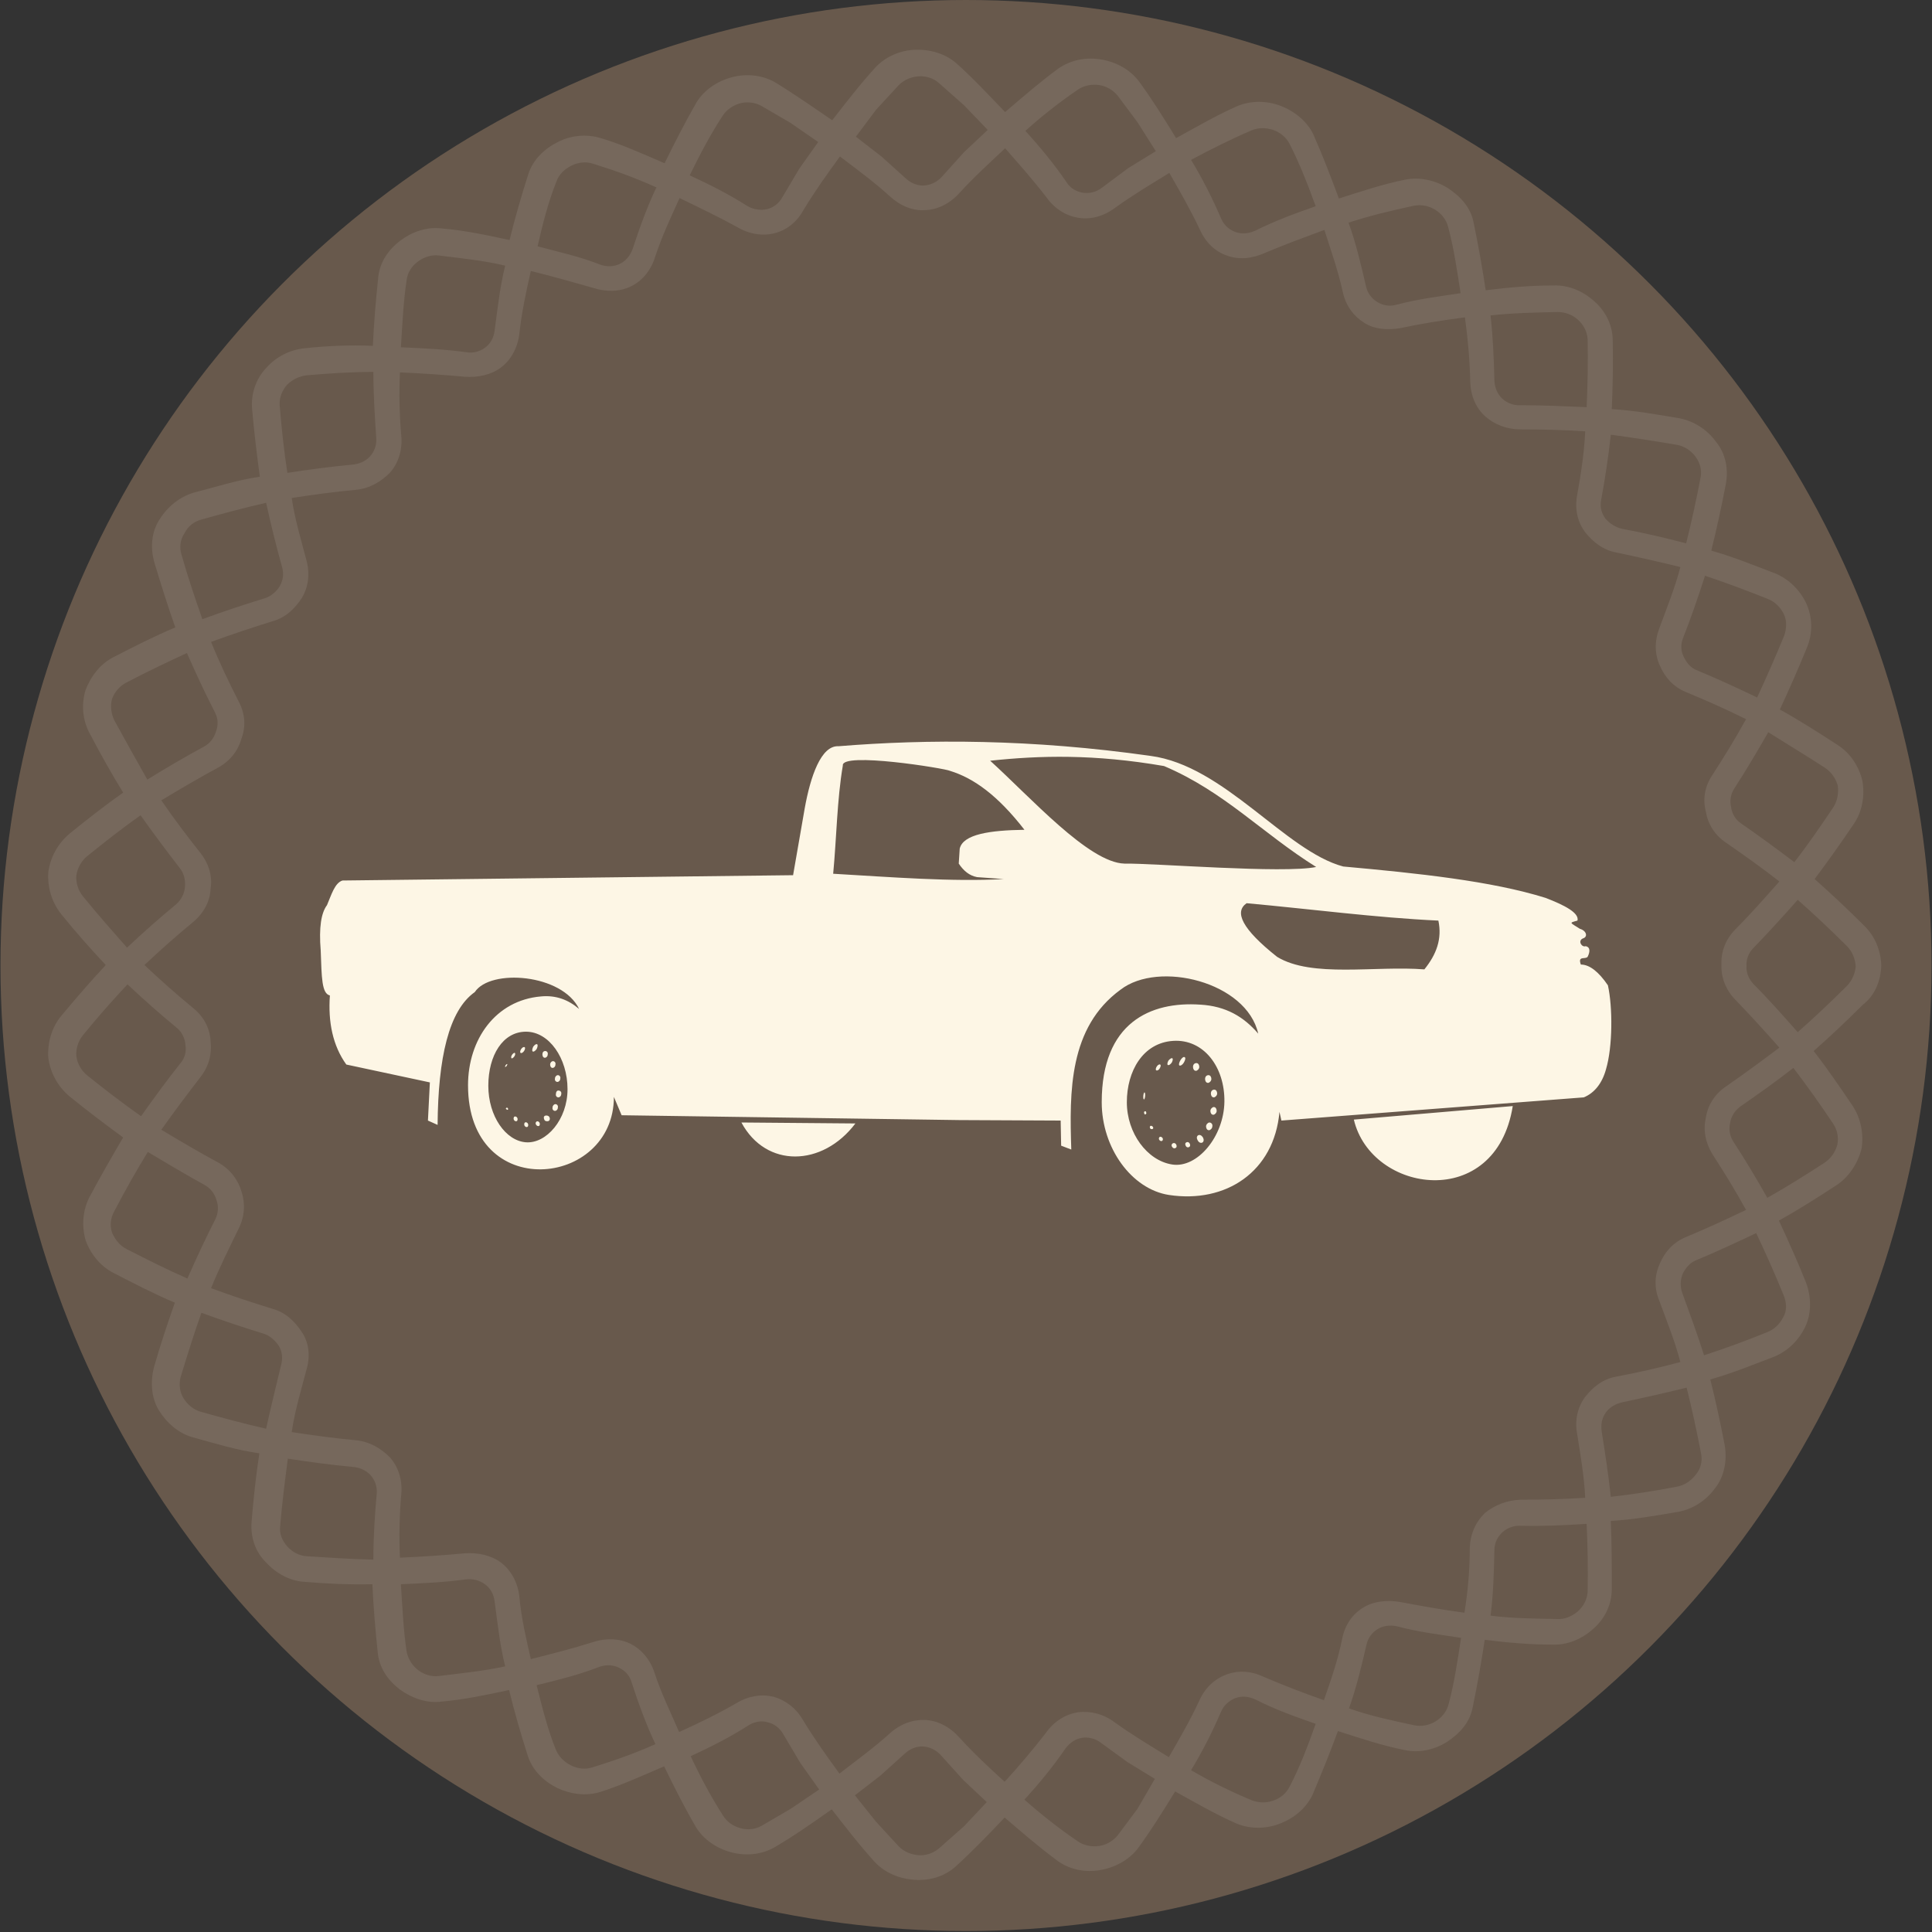 <?xml version="1.0" encoding="UTF-8"?> <!-- Generator: Adobe Illustrator 23.0.4, SVG Export Plug-In . SVG Version: 6.00 Build 0) --> <svg xmlns="http://www.w3.org/2000/svg" xmlns:xlink="http://www.w3.org/1999/xlink" x="0px" y="0px" viewBox="0 0 400 400" style="enable-background:new 0 0 400 400;" xml:space="preserve"><rect x="0" y="0" width="400" height="400" fill="#333333" stroke="none"/> <style type="text/css"> .st0{fill:#68594C;} .st1{opacity:9.000000e-02;fill:#FFFFFF;} .st2{fill-rule:evenodd;clip-rule:evenodd;fill:#FDF6E5;} </style> <g id="Layer_2"> </g> <g id="Layer_1"> <circle class="st0" cx="200" cy="199.9" r="199.9"></circle> <path class="st1" d="M389.5,199.9c-0.1-3.1-1.3-6.1-3.6-8.3c-3.4-3.4-6.8-6.6-10.2-9.6c2.7-3.6,5.4-7.4,8.1-11.4 c1.8-2.6,2.3-5.9,1.8-8.9c-0.7-3-2.5-5.8-5.2-7.5c-4-2.6-7.9-5.1-11.9-7.3c1.9-4.1,3.8-8.4,5.6-12.8c1.2-2.9,1.2-6.2-0.1-9.1 c-1.3-2.8-3.6-5.1-6.5-6.3c-4.5-1.7-8.6-3.4-13.2-4.7c1.1-4.4,2.1-9,3-13.7c0.6-3.1,0-6.4-2-8.8c-1.8-2.5-4.5-4.3-7.6-4.9 c-4.7-0.8-9.2-1.6-14-1.9c0.2-4.6,0.3-9.3,0.2-14.1c0-3.2-1.4-6.1-3.8-8.2c-2.3-2.1-5.3-3.4-8.4-3.3c-4.7,0-9.4,0.4-14.1,1 c-0.7-4.6-1.5-9.2-2.5-14c-0.6-3.2-2.8-5.5-5.4-7.2c-2.6-1.6-5.8-2.3-8.8-1.7c-4.5,0.9-9.3,2.5-13.7,3.9c-1.6-4.3-3.3-8.8-5.3-13.3 c-1.3-2.7-3.9-4.8-6.8-5.9c-2.9-1.1-6.2-1.1-9,0.1c-4.3,1.9-8.6,4.4-12.6,6.6c-2.4-3.9-5-8.1-7.8-11.9c-1.9-2.4-4.7-3.9-7.8-4.4 c-3.1-0.5-6.2,0.1-8.8,1.9c-3.8,2.8-7.5,6-11,9c-3.2-3.3-6.5-6.9-10.1-10.1c-2.3-2-5.4-2.9-8.5-2.8c-3.1,0.1-6.1,1.4-8.2,3.6 c-3.2,3.5-6.2,7.4-9,11c-3.8-2.6-7.8-5.4-11.9-7.9c-2.7-1.5-5.9-1.8-8.9-1c-3,0.8-5.7,2.6-7.3,5.2c-2.4,4.2-4.6,8.5-6.6,12.6 c-4.2-1.8-8.8-3.9-13.2-5.2c-2.9-0.9-6.2-0.6-8.9,0.8c-2.8,1.4-5.1,3.6-6.1,6.6c-1.5,4.7-2.8,9.2-3.9,13.7c-4.6-1-9.3-2-14-2.4 c-3.1-0.4-6.2,0.7-8.6,2.5c-2.5,1.9-4.3,4.5-4.6,7.7c-0.5,4.8-0.9,9.5-1.1,14.1c-4.8-0.2-9.4,0-14.1,0.5c-3.1,0.3-6,1.8-8,4.1 c-2.1,2.2-3.2,5.4-2.9,8.5c0.4,4.8,1,9.5,1.6,14c-4.8,0.7-9,2.1-13.7,3.3c-3,0.9-5.5,3-7.1,5.6c-1.7,2.6-1.9,6-1,9 c1.4,4.6,2.8,9.1,4.3,13.3c-4.3,1.8-8.4,3.9-12.7,6.1c-2.8,1.4-4.8,4-5.9,6.9c-0.9,3-0.6,6.3,0.9,9c2.2,4.2,4.5,8.3,6.9,12.2 c-3.7,2.6-7.4,5.5-11.1,8.5c-2.4,2-4,4.9-4.4,8c-0.2,3.1,0.7,6.2,2.7,8.7c3,3.7,6.1,7.2,9.2,10.5c-3.1,3.3-6.1,6.8-9.2,10.5 c-2,2.4-2.9,5.6-2.7,8.7c0.4,3.1,2,6,4.4,8c3.7,3,7.4,5.8,11.1,8.5c-2.3,3.9-4.6,7.9-6.9,12.2c-1.5,2.8-1.7,6.1-0.9,9 c1,2.9,3.1,5.5,5.9,6.9c4.3,2.2,8.3,4.3,12.6,6.1c-1.5,4.3-3,8.7-4.3,13.3c-0.8,3-0.6,6.4,1,9c1.6,2.6,4.1,4.8,7.1,5.6 c4.7,1.3,8.9,2.6,13.7,3.3c-0.7,4.5-1.2,9.2-1.6,14c-0.3,3.2,0.7,6.3,2.9,8.5c2.1,2.3,4.9,3.9,8,4.1c4.7,0.4,9.3,0.6,14.1,0.5 c0.2,4.6,0.6,9.3,1.1,14.1c0.3,3.2,2.1,5.8,4.6,7.7c2.5,1.8,5.6,2.9,8.6,2.5c4.6-0.4,9.4-1.4,14-2.4c1.1,4.5,2.4,9,3.9,13.7 c1,3,3.3,5.2,6.1,6.6c2.8,1.3,6,1.7,8.9,0.8c4.4-1.4,9-3.5,13.2-5.3c2,4.1,4.2,8.5,6.6,12.6c1.6,2.6,4.3,4.4,7.3,5.2 c3,0.8,6.2,0.5,8.9-1c4.1-2.4,8.1-5.2,11.9-7.9c2.8,3.6,5.8,7.5,9,11c2.1,2.2,5.1,3.4,8.2,3.6c3.1,0.2,6.2-0.7,8.5-2.8 c3.5-3.2,6.9-6.7,10.1-10.1c3.5,3,7.2,6.2,11,9c2.5,1.8,5.7,2.4,8.7,1.9c3-0.5,5.9-2,7.8-4.4c2.8-3.8,5.4-8,7.8-11.9 c4,2.2,8.3,4.7,12.6,6.6c2.8,1.2,6.1,1.2,9,0.1c2.9-1.1,5.4-3.1,6.8-5.9c1.9-4.5,3.7-8.9,5.3-13.3c4.4,1.4,9.1,3,13.7,3.9 c3,0.7,6.2,0,8.8-1.6c2.6-1.7,4.8-4,5.4-7.2c1-4.8,1.8-9.4,2.5-14c4.7,0.6,9.4,1,14.1,1c3.1,0.1,6.1-1.2,8.4-3.3 c2.3-2,3.8-4.9,3.8-8.2c0-4.8,0-9.5-0.2-14.1c4.8-0.3,9.3-1.1,14-1.9c3.1-0.6,5.8-2.4,7.6-4.9c1.9-2.4,2.5-5.7,2-8.8 c-0.9-4.7-1.9-9.3-3-13.7c4.6-1.3,8.7-3,13.2-4.7c2.9-1.2,5.2-3.5,6.5-6.3c1.3-2.8,1.2-6.2,0.1-9.1c-1.8-4.5-3.7-8.7-5.6-12.8 c4-2.2,7.9-4.7,11.9-7.3c2.6-1.7,4.4-4.5,5.2-7.5c0.5-3-0.1-6.3-1.8-8.9c-2.7-4-5.3-7.8-8.1-11.4c3.4-3,6.8-6.2,10.2-9.6 C388.2,206.1,389.4,203,389.5,199.9 M377.9,159c1.3,0.9,2.2,2.2,2.6,3.7c0.2,1.5-0.1,3.1-0.9,4.4c-2.7,4-5.3,7.8-8.1,11.4 c-3.7-2.8-7.4-5.5-11-8c-1.2-0.8-1.9-2-2.1-3.4c-0.3-1.3-0.1-2.7,0.7-3.9c2.4-3.7,4.7-7.6,7-11.6C369.9,154,373.9,156.4,377.9,159 M366,124c1.5,0.6,2.6,1.7,3.3,3.1c0.7,1.4,0.6,3,0.1,4.5c-1.8,4.4-3.7,8.7-5.6,12.8c-4.2-2-8.3-3.9-12.4-5.6 c-1.4-0.5-2.2-1.6-2.8-2.8c-0.6-1.2-0.7-2.6-0.1-4c1.6-4.1,3.1-8.4,4.5-12.8C357.2,120.6,361.5,122.2,366,124 M333.5,90 c4.5,0.6,9,1.3,13.7,2.1c1.6,0.3,2.9,1.2,3.8,2.4c0.9,1.2,1.4,2.7,1.1,4.3c-0.9,4.7-1.9,9.3-3,13.7c-4.5-1.2-8.9-2.2-13.2-3 c-1.4-0.3-2.6-1.1-3.5-2.1c-0.8-1.1-1.2-2.4-0.9-3.9C332.3,99.2,333,94.6,333.5,90 M322.5,64.6c1.6,0,3.1,0.6,4.2,1.6 c1.1,1,1.9,2.4,2,4c0.1,4.8,0,9.5-0.2,14.1c-4.6-0.2-9-0.4-13.5-0.4c-1.5,0.1-2.9-0.4-3.9-1.3c-1-0.9-1.6-2.2-1.7-3.7 c-0.1-4.4-0.3-9.2-0.8-13.6C313.3,64.8,317.7,64.7,322.5,64.6 M292.7,42.6c1.5-0.3,3.1,0,4.4,0.8c1.3,0.8,2.3,2,2.7,3.5 c1.2,4.4,1.9,9.3,2.6,13.8c-4.6,0.7-8.8,1.2-13.3,2.4c-1.5,0.4-2.9,0.1-4-0.6c-1.1-0.7-2-1.8-2.3-3.3c-1-4.3-2.1-9-3.6-13.1 C283.8,44.6,288.1,43.6,292.7,42.6 M259.1,27c1.4-0.6,3-0.6,4.5-0.1c1.4,0.5,2.7,1.5,3.4,2.9c2.1,4.1,3.8,8.5,5.4,12.9 c-4.3,1.5-8.4,3-12.6,5.1c-1.4,0.6-2.8,0.7-4.1,0.2c-1.3-0.5-2.3-1.4-2.9-2.8c-1.8-4.2-3.9-8.3-6.2-12.1 C250.7,30.9,254.9,28.8,259.1,27 M223.1,18.6c1.3-0.9,2.9-1.2,4.4-1c1.5,0.2,2.9,1,3.9,2.2l4.1,5.5l3.8,6l-5.7,3.5l-5.5,4.1 c-1.2,0.9-2.6,1.2-3.9,1c-1.3-0.2-2.6-0.9-3.4-2.2c-2.6-3.8-5.5-7.3-8.5-10.6C215.6,24.1,219.3,21.2,223.1,18.6 M181.4,22.7 l4.7-5.1c1.1-1.1,2.6-1.7,4.1-1.8c1.5-0.1,3.1,0.4,4.2,1.4l5.2,4.6l4.9,5.1l-4.9,4.6l-4.6,5.1c-1,1.1-2.3,1.7-3.6,1.8 c-1.3,0.1-2.7-0.4-3.8-1.4l-5.1-4.6l-5.3-4.1L181.4,22.7z M149.6,24c0.8-1.3,2.2-2.2,3.6-2.6c1.5-0.4,3.1-0.2,4.4,0.5l6,3.5l5.8,4 l-3.9,5.5l-3.5,5.9c-0.7,1.3-1.9,2.2-3.2,2.5c-1.3,0.3-2.7,0.1-4-0.6c-3.9-2.5-7.9-4.5-12-6.4C144.9,32,147.1,27.8,149.6,24 M115.2,37.6c0.5-1.5,1.7-2.6,3.1-3.3c1.4-0.7,3-0.9,4.5-0.4c4.5,1.4,8.7,2.9,13.1,4.9c-1.9,4-3.5,8.4-4.9,12.7 c-0.5,1.4-1.4,2.5-2.6,3.1c-1.2,0.6-2.7,0.7-4.1,0.2c-4.3-1.7-8.5-2.6-13-3.8C112.3,46.6,113.5,41.8,115.2,37.6 M84.2,57.9 c0.2-1.5,1.1-2.9,2.4-3.8c1.2-0.9,2.8-1.4,4.3-1.2c4.7,0.6,9.1,1,13.7,2.1c-1.1,4.3-1.6,9.1-2.2,13.5c-0.2,1.5-0.9,2.7-2,3.5 c-1.1,0.8-2.5,1.2-4,0.9c-4.5-0.6-8.8-0.8-13.4-1C83.3,67.3,83.5,62.5,84.2,57.9 M63.5,77.7c4.7-0.4,9.3-0.7,13.8-0.7 c0,4.6,0.3,9.3,0.6,13.7c0.1,1.5-0.4,2.8-1.3,3.8c-0.9,1-2.3,1.6-3.7,1.7c-4.3,0.4-8.8,1-13.4,1.7c-0.7-4.5-1.2-9.2-1.6-14 c-0.1-1.6,0.5-3,1.5-4.2C60.5,78.6,61.9,77.9,63.5,77.7 M41.6,107.6c4.6-1.3,9.1-2.5,13.5-3.5c1,4.6,2.1,9,3.3,13.3 c0.4,1.4,0.2,2.8-0.5,4c-0.7,1.1-1.8,2.1-3.2,2.5c-4.2,1.3-8.5,2.7-12.8,4.3c-1.5-4.3-3-8.7-4.3-13.3c-0.5-1.5-0.3-3.2,0.6-4.5 C38.9,109,40.1,108,41.6,107.6 M23.7,149.2c-0.7-1.4-0.9-3.1-0.5-4.5c0.5-1.4,1.6-2.7,3-3.4c4.2-2.2,8.4-4.2,12.5-6.1 c1.9,4.3,3.8,8.4,5.8,12.3c0.7,1.3,0.7,2.7,0.2,4c-0.4,1.3-1.2,2.4-2.5,3.1c-3.9,2.1-7.8,4.4-11.7,6.8 C28.3,157.5,26,153.4,23.7,149.2 M17.2,185.6c-1-1.2-1.5-2.8-1.4-4.3c0.2-1.5,1-3,2.2-4c3.7-3,7.4-5.9,11.1-8.5 c2.7,3.8,5.4,7.4,8.1,10.9c0.9,1.1,1.2,2.5,1.1,3.9c-0.1,1.3-0.7,2.6-1.8,3.6c-3.4,2.8-6.8,5.8-10.2,9 C23.3,192.8,20.2,189.3,17.2,185.6 M18,222.6c-1.2-1-2-2.4-2.2-4c-0.1-1.5,0.4-3.1,1.4-4.3c3-3.7,6.1-7.2,9.2-10.5 c3.4,3.2,6.8,6.2,10.2,9c1.1,0.9,1.7,2.2,1.8,3.6c0.2,1.3-0.1,2.7-1.1,3.8c-2.7,3.4-5.4,7.1-8.1,10.9 C25.4,228.4,21.7,225.6,18,222.6 M26.2,258.6c-1.4-0.7-2.4-2-3-3.4c-0.5-1.5-0.3-3.1,0.5-4.5c2.2-4.2,4.5-8.3,6.9-12.2 c4,2.4,7.9,4.7,11.7,6.8c1.3,0.7,2.1,1.8,2.5,3.1c0.5,1.3,0.4,2.7-0.2,4c-2,3.9-3.9,8-5.8,12.3C34.7,262.9,30.5,260.8,26.2,258.6 M55.1,295.8c-4.4-1-8.9-2.2-13.5-3.5c-1.5-0.4-2.8-1.5-3.6-2.8c-0.8-1.3-1-2.9-0.6-4.4c1.4-4.6,2.8-9.1,4.3-13.3 c4.4,1.6,8.6,3,12.8,4.3c1.4,0.4,2.4,1.4,3.2,2.5c0.7,1.1,0.9,2.6,0.5,4C57.2,286.8,56.1,291.2,55.1,295.8 M77.3,322.9 c-4.6-0.1-9.1-0.4-13.8-0.7c-1.6-0.1-3-0.9-4-2c-1-1.1-1.7-2.6-1.5-4.2c0.4-4.8,1-9.5,1.6-14c4.6,0.7,9,1.3,13.4,1.7 c1.4,0.1,2.8,0.7,3.7,1.7c0.9,1,1.4,2.3,1.3,3.8C77.6,313.6,77.3,318.2,77.3,322.9 M90.9,347c-1.6,0.2-3.1-0.3-4.3-1.2 c-1.2-0.9-2.1-2.3-2.4-3.8c-0.7-4.6-0.9-9.5-1.2-14c4.6-0.2,9-0.4,13.4-1c1.5-0.2,2.9,0.2,4,1c1.1,0.8,1.8,2,2,3.5 c0.6,4.4,1.1,9.2,2.2,13.5C100,346,95.6,346.4,90.9,347 M122.7,365.9c-1.5,0.5-3.1,0.3-4.5-0.4c-1.4-0.7-2.5-1.8-3.1-3.2 c-1.7-4.2-2.9-9-4-13.4c4.5-1.1,8.6-2.1,13-3.8c1.4-0.5,2.9-0.4,4.1,0.2c1.2,0.6,2.2,1.6,2.6,3.1c1.4,4.3,3,8.7,4.9,12.7 C131.5,363,127.2,364.5,122.7,365.9 M163.7,374.5l-6,3.5c-1.4,0.8-3,0.9-4.4,0.5c-1.5-0.4-2.8-1.3-3.6-2.6c-2.5-3.9-4.7-8-6.7-12.3 c4.1-1.9,8.1-3.9,12-6.4c1.3-0.8,2.7-1,4-0.6c1.3,0.3,2.5,1.2,3.2,2.5l3.5,5.9l3.9,5.5L163.7,374.5z M199.6,378.1l-5.2,4.6 c-1.2,1-2.7,1.5-4.2,1.4c-1.5-0.1-3-0.7-4.1-1.8l-4.7-5.1l-4.4-5.5l5.3-4.1l5.1-4.6c1.1-1,2.5-1.5,3.8-1.4c1.3,0.1,2.6,0.7,3.6,1.8 l4.6,5.1l4.9,4.6L199.6,378.1z M235.5,374.5l-4.1,5.5c-1,1.2-2.4,2-3.9,2.2c-1.5,0.2-3.1-0.1-4.4-1c-3.8-2.6-7.5-5.5-11-8.6 c3-3.3,5.9-6.8,8.5-10.6c0.9-1.2,2.1-2,3.4-2.2c1.3-0.2,2.7,0.1,3.9,1l5.5,4l5.7,3.5L235.5,374.5z M267,369.9 c-0.7,1.4-1.9,2.4-3.4,2.9c-1.4,0.5-3,0.5-4.5-0.1c-4.3-1.8-8.4-3.8-12.5-6.2c2.3-3.8,4.4-7.9,6.2-12.1c0.6-1.4,1.7-2.3,2.9-2.8 c1.3-0.5,2.7-0.4,4.1,0.2c4.1,2.1,8.3,3.6,12.6,5.1C270.8,361.4,269.1,365.9,267,369.9 M299.9,352.9c-0.4,1.5-1.4,2.7-2.7,3.5 c-1.3,0.8-2.9,1.1-4.4,0.8c-4.6-1-9-1.9-13.5-3.5c1.5-4.2,2.6-8.8,3.6-13.1c0.3-1.5,1.2-2.6,2.3-3.3c1.1-0.7,2.6-0.9,4-0.6 c4.5,1.2,8.7,1.7,13.3,2.4C301.8,343.6,301.1,348.5,299.9,352.9 M304.3,320.5c0,4.6-0.4,9-1.1,13.4c-4.5-0.6-8.9-1.4-13.2-2.2 c-2.7-0.5-5.6-0.2-7.7,1.1c-2.2,1.3-3.8,3.5-4.4,6.4c-0.9,4.5-2.3,8.5-3.8,12.8c-4.3-1.5-8.4-3.1-12.4-4.8 c-2.7-1.3-5.4-1.4-7.8-0.5c-2.4,0.9-4.4,2.7-5.6,5.4c-1.9,4.1-4,7.7-6.3,11.7c-3.9-2.4-7.6-4.6-11.2-7.2c-2.4-1.8-5.1-2.4-7.6-2.1 c-2.5,0.4-4.9,1.8-6.6,4.2c-2.7,3.5-5.5,6.8-8.6,10.2c-3.4-3.1-6.5-6-9.5-9.3c-2-2.2-4.5-3.4-7-3.5c-2.5-0.1-5.1,0.8-7.3,2.8 c-3.3,3-6.8,5.5-10.4,8.3c-2.7-3.7-5.2-7.2-7.5-11c-1.5-2.6-3.7-4.2-6.1-4.9c-2.5-0.6-5.2-0.2-7.7,1.3c-3.8,2.2-7.7,4.1-11.9,6 c-1.8-4.2-3.7-8-5.1-12.3c-0.9-2.8-2.8-4.9-5-6c-2.3-1.1-5.1-1.2-7.8-0.3c-4.1,1.3-8.4,2.4-12.8,3.5c-1-4.4-2-8.6-2.4-13.2 c-0.4-2.9-1.8-5.3-3.8-6.8c-2-1.5-4.8-2.1-7.5-1.9c-4.3,0.4-8.8,0.7-13.4,0.9c-0.2-4.4-0.1-8.9,0.3-13.4c0.2-2.9-0.7-5.5-2.4-7.4 c-1.8-1.8-4.1-3.2-6.9-3.5c-4.3-0.4-8.8-1-13.4-1.7c0.6-4.3,2-8.9,3.1-13.1c0.8-2.8,0.4-5.5-1-7.6c-1.4-2.1-3.2-4-6-4.8 c-4.2-1.3-8.5-2.7-12.8-4.3c1.7-4.2,3.8-8.4,5.7-12.3c1.3-2.6,1.4-5.3,0.6-7.7c-0.7-2.4-2.3-4.6-4.8-6c-3.9-2.1-7.8-4.4-11.8-6.8 c2.7-3.8,5.4-7.4,8.1-10.9c1.8-2.3,2.4-4.9,2.1-7.4c-0.1-2.5-1.3-5-3.5-6.8c-3.4-2.8-6.8-5.8-10.2-9c3.4-3.2,6.8-6.2,10.2-9 c2.2-1.9,3.4-4.3,3.5-6.8c0.4-2.5-0.3-5.1-2.1-7.4c-2.7-3.4-5.5-7.1-8.1-10.9c4-2.4,7.9-4.7,11.8-6.8c2.5-1.4,4.1-3.5,4.8-6 c0.9-2.4,0.8-5.1-0.6-7.7c-2-3.9-4-8.1-5.7-12.3c4.4-1.6,8.6-3,12.8-4.3c2.8-0.8,4.6-2.7,6-4.8c1.3-2.2,1.7-4.8,1-7.6 c-1.1-4.2-2.5-8.8-3.1-13.1c4.6-0.7,9-1.3,13.4-1.7c2.8-0.3,5.1-1.7,6.9-3.5c1.7-1.9,2.6-4.5,2.4-7.4c-0.4-4.5-0.5-9-0.3-13.4 c4.6,0.2,9.1,0.5,13.4,0.9c2.8,0.2,5.5-0.4,7.5-1.9c2-1.5,3.4-3.9,3.8-6.8c0.5-4.6,1.4-8.8,2.4-13.2c4.4,1.1,8.7,2.3,12.9,3.5 c2.7,0.9,5.6,0.8,7.8-0.3c2.3-1.1,4.1-3.2,5-6c1.4-4.3,3.2-8.1,5.1-12.3c4.1,2,8.1,3.9,11.9,6c2.5,1.5,5.3,1.9,7.7,1.3 c2.5-0.6,4.7-2.3,6.1-4.9c2.3-3.8,4.8-7.3,7.5-11c3.7,2.8,7.1,5.3,10.4,8.3c2.2,2,4.8,3,7.3,2.8c2.5-0.1,5-1.3,7-3.5 c3-3.3,6.2-6.2,9.5-9.3c3,3.4,5.9,6.7,8.6,10.2c1.7,2.4,4.1,3.8,6.6,4.2c2.5,0.4,5.2-0.3,7.6-2.1c3.6-2.6,7.3-4.8,11.2-7.2 c2.3,4,4.4,7.7,6.3,11.7c1.2,2.7,3.2,4.6,5.6,5.4c2.4,0.9,5.1,0.7,7.8-0.5c4-1.7,8.1-3.2,12.4-4.8c1.4,4.4,2.8,8.3,3.8,12.8 c0.6,2.9,2.3,5.1,4.4,6.4c2.1,1.4,5,1.6,7.7,1.1c4.2-0.9,8.6-1.6,13.2-2.2c0.6,4.4,1,8.8,1.1,13.4c0.1,2.9,1.2,5.4,3.1,7.1 c1.9,1.7,4.5,2.7,7.3,2.7c4.3,0,8.8,0.1,13.4,0.4c-0.2,4.4-0.9,9-1.7,13.4c-0.5,2.9,0.2,5.5,1.7,7.5c1.6,2,3.7,3.7,6.5,4.2 c4.3,0.9,8.7,1.9,13.2,3c-1.1,4.3-2.9,8.7-4.4,12.8c-1,2.7-0.9,5.4,0.2,7.7c1,2.3,2.7,4.3,5.4,5.4c4.1,1.7,8.2,3.5,12.4,5.6 c-2.2,4-4.6,7.9-7,11.6c-1.6,2.4-2,5.1-1.3,7.6c0.4,2.5,1.8,4.8,4.2,6.4c3.6,2.5,7.3,5.1,11,8c-3.1,3.5-6.1,6.9-9.2,10 c-2,2.1-2.9,4.6-2.8,7.2c-0.1,2.5,0.8,5.1,2.8,7.2c3.1,3.2,6.1,6.5,9.2,10c-3.7,2.8-7.4,5.5-11,8c-2.4,1.6-3.8,3.9-4.2,6.4 c-0.6,2.5-0.2,5.1,1.3,7.6c2.4,3.7,4.8,7.6,7,11.6c-4.2,2-8.3,3.9-12.4,5.6c-2.7,1.1-4.4,3.1-5.4,5.4c-1.1,2.3-1.3,5-0.2,7.7 c1.5,4.1,3.3,8.5,4.4,12.8c-4.5,1.2-8.9,2.2-13.2,3c-2.9,0.5-4.9,2.2-6.5,4.2c-1.5,2-2.2,4.7-1.7,7.5c0.7,4.4,1.5,9,1.7,13.4 c-4.6,0.3-9.1,0.4-13.4,0.4c-2.8,0.1-5.3,1.1-7.3,2.7C305.5,315.1,304.4,317.6,304.3,320.5 M322.5,335.2c-4.8-0.1-9.2-0.1-13.9-0.7 c0.6-4.5,0.7-9.2,0.8-13.6c0-1.5,0.7-2.8,1.7-3.7c1-0.9,2.4-1.4,3.9-1.3c4.4,0.1,8.8-0.1,13.5-0.4c0.2,4.6,0.3,9.3,0.2,14.1 c-0.1,1.5-0.8,2.9-2,4C325.5,334.6,324,335.3,322.5,335.2 M347.2,307.8c-4.7,0.9-9.2,1.6-13.7,2.1c-0.5-4.7-1.2-9.2-1.9-13.6 c-0.2-1.5,0.1-2.8,0.9-3.9c0.8-1.1,2.1-1.8,3.5-2.1c4.3-0.9,8.7-1.9,13.2-3c1.1,4.4,2.1,9,3,13.7c0.3,1.6-0.1,3.1-1.1,4.3 C350.1,306.6,348.8,307.5,347.2,307.8 M369.3,268.2c0.6,1.5,0.7,3.2-0.1,4.5c-0.7,1.4-1.8,2.5-3.3,3.1c-4.4,1.8-8.8,3.4-13.1,4.8 c-1.4-4.5-3-8.7-4.5-12.9c-0.5-1.4-0.4-2.8,0.1-4c0.6-1.2,1.5-2.3,2.8-2.8c4.1-1.7,8.2-3.6,12.4-5.6 C365.6,259.5,367.5,263.8,369.3,268.2 M379.5,232.6c0.9,1.3,1.2,2.9,0.9,4.4c-0.4,1.5-1.3,2.8-2.6,3.7c-4,2.6-8,5.1-11.9,7.3 c-2.3-4.1-4.6-7.9-7-11.6c-0.8-1.2-1-2.6-0.7-3.9c0.2-1.3,0.9-2.5,2.1-3.4c3.6-2.5,7.3-5.1,11-8 C374.2,224.9,376.9,228.7,379.5,232.6 M382.4,204.1c-3.4,3.4-6.8,6.6-10.2,9.6c-3.1-3.5-6.1-6.9-9.2-10c-1-1.1-1.5-2.4-1.4-3.7 c-0.1-1.3,0.4-2.7,1.4-3.7c3.1-3.2,6.1-6.5,9.2-10c3.4,3,6.8,6.2,10.2,9.6c1.1,1.1,1.7,2.6,1.8,4.2 C384.1,201.4,383.5,203,382.4,204.1"></path> <g> <path class="st2" d="M164.2,181.2l-93.3,1.1c-1.6,0.5-2.3,3-3.2,5.1c-1.2,1.6-1.7,4.6-1.3,9.4c0.2,5.6,0.2,8.9,1.9,9.3 c-0.4,5.5,0.6,10.4,3.4,14.3l17.3,3.7l-0.4,7.9l2,0.9c0.1-13.8,2.3-23.7,7.7-27.5c3.2-4.9,18.1-3.8,21.6,3.5 c-2.2-1.9-4.8-2.9-7.9-2.6c-9.4,0.8-15.1,8.9-15.1,18.4c0,24.4,30.2,21.2,30.2,2.4l1.6,3.8l69.9,1l21,0.1l0.1,5.2l2.1,0.8 c-0.4-12-0.5-25.3,10.2-33.1c7.9-6.1,26.1-1.6,28.5,9.1c-3-3.5-6.7-5.7-12-6c-10.3-0.7-20.4,3.7-20.4,20.2c0,9.5,6.2,18,13.9,19.2 c11.8,1.8,21.8-4.8,22.9-17.2l0.4,1.8l62.6-4.8c2.2-0.9,3.8-2.9,4.6-5.8c1.4-4.7,1.4-12.9,0.4-17.4c-1.9-2.8-3.8-4.3-5.6-4.3 c-0.7-1.9,0.9-1,1.4-1.6c0.5-1,0.6-2-0.4-2.2c-0.8,0.3-1.7-1.1-0.6-1.6c1.1-0.3,0.8-1.6-0.6-2c-2-1.3-2.4-1.2-0.5-1.7 c0.4-1.6-2.7-3.2-6.6-4.7c-11.2-3.5-26.4-5.1-41.9-6.5c-12-3.2-24.6-20.9-39.9-22.9c-24.6-3.5-46.2-3.5-64.6-2 c-3.6-0.2-5.8,6.2-7,12.9L164.2,181.2L164.2,181.2z M236.9,226.2c0.1-0.1,0.2,0.1,0.2,0.5c0,0.4-0.1,0.8-0.2,0.9 c-0.1,0.1-0.2-0.1-0.2-0.5C236.7,226.7,236.8,226.3,236.9,226.2z M237,230.1c0.1-0.1,0.3,0,0.3,0.2c0.1,0.2,0,0.3-0.1,0.4 c-0.1,0.1-0.3,0-0.3-0.2C236.8,230.3,236.9,230.1,237,230.1z M238.1,233.2c0.1-0.2,0.4-0.1,0.5,0c0.2,0.2,0.2,0.4,0.1,0.5 c-0.1,0.1-0.4,0.1-0.5,0C238.1,233.6,238,233.4,238.1,233.2z M240,235.5c0.1-0.2,0.4-0.2,0.6,0c0.2,0.2,0.2,0.4,0.1,0.6 c-0.1,0.2-0.4,0.2-0.6,0C239.9,235.9,239.9,235.7,240,235.5z M240.2,220.4c0.2,0.1,0.1,0.5-0.1,0.8c-0.2,0.4-0.6,0.5-0.7,0.4 c-0.2-0.1-0.1-0.5,0.1-0.8C239.7,220.5,240,220.3,240.2,220.4z M242.7,219.1c0.2,0.1,0.1,0.5-0.1,0.9c-0.3,0.4-0.6,0.6-0.8,0.5 c-0.2-0.1-0.1-0.5,0.1-0.9C242.2,219.2,242.6,219,242.7,219.1z M242.7,236.8c0.2-0.2,0.5-0.2,0.7,0c0.2,0.2,0.3,0.6,0.1,0.8 c-0.2,0.2-0.5,0.2-0.7,0C242.5,237.3,242.5,237,242.7,236.8z M245.5,236.6c0.2-0.2,0.5-0.2,0.7,0c0.2,0.2,0.3,0.6,0.1,0.8 c-0.2,0.2-0.5,0.2-0.7,0C245.4,237.1,245.3,236.8,245.5,236.6z M247.9,235.2c0.2-0.3,0.7-0.3,1,0.1c0.3,0.3,0.4,0.8,0.2,1.1 c-0.2,0.3-0.7,0.3-1-0.1C247.8,235.9,247.7,235.5,247.9,235.2z M250.4,232.4c0.4,0,0.7,0.4,0.6,0.8c0,0.4-0.4,0.8-0.7,0.8 c-0.4,0-0.6-0.4-0.6-0.8C249.7,232.8,250.1,232.4,250.4,232.4z M251.3,229.2c0.4,0,0.6,0.4,0.6,0.8c0,0.4-0.4,0.8-0.7,0.8 c-0.4,0-0.6-0.4-0.6-0.8C250.6,229.6,251,229.2,251.3,229.2z M251.4,225.6c0.4,0,0.6,0.4,0.6,0.8c0,0.4-0.4,0.8-0.7,0.8 c-0.4,0-0.6-0.4-0.6-0.8C250.7,225.9,251,225.6,251.4,225.6z M250.2,222.6c0.4,0,0.6,0.4,0.6,0.8c0,0.4-0.4,0.8-0.7,0.8 c-0.4,0-0.6-0.4-0.6-0.8C249.5,222.9,249.8,222.6,250.2,222.6z M247.7,220.1c0.4,0,0.6,0.4,0.6,0.8c0,0.4-0.4,0.8-0.7,0.8 c-0.4,0-0.6-0.4-0.6-0.8C247,220.4,247.3,220.1,247.7,220.1z M245.3,218.9c0.2,0.1,0.1,0.6-0.2,1.1c-0.3,0.5-0.7,0.7-0.9,0.6 c-0.2-0.1-0.1-0.6,0.2-1.1C244.7,219,245.1,218.7,245.3,218.9z M104.8,229.4c0.1-0.1,0.2-0.1,0.3,0c0.1,0.1,0.1,0.2,0.1,0.3 c-0.1,0.1-0.2,0.1-0.3,0C104.7,229.6,104.7,229.5,104.8,229.4z M106.4,231.3c0.1-0.2,0.4-0.2,0.6,0c0.2,0.2,0.2,0.5,0.1,0.7 c-0.1,0.2-0.4,0.2-0.6,0C106.3,231.8,106.3,231.5,106.4,231.3z M105,220.3c0.1,0,0,0.2-0.1,0.4c-0.1,0.1-0.2,0.2-0.3,0.2 c-0.1,0,0-0.2,0.1-0.4C104.8,220.4,104.9,220.3,105,220.3z M106.6,218c0.1,0.1,0.1,0.4-0.1,0.7c-0.2,0.3-0.5,0.5-0.6,0.4 c-0.1-0.1-0.1-0.4,0.1-0.7C106.2,218.1,106.5,217.9,106.6,218z M108.6,216.8c0.2,0.1,0.1,0.5-0.1,0.8c-0.2,0.3-0.5,0.5-0.7,0.4 c-0.2-0.1-0.1-0.5,0.1-0.8C108.1,216.9,108.4,216.7,108.6,216.8z M108.6,232.5c0.1-0.2,0.4-0.2,0.6,0c0.2,0.2,0.2,0.5,0.1,0.7 c-0.1,0.2-0.4,0.2-0.6,0C108.5,233,108.5,232.7,108.6,232.5z M111,232.3c0.1-0.2,0.4-0.2,0.6,0c0.2,0.2,0.2,0.5,0.1,0.7 c-0.1,0.2-0.4,0.2-0.6,0C110.9,232.8,110.8,232.5,111,232.3z M112.7,231.1c0.2-0.2,0.6-0.2,0.9,0c0.3,0.3,0.3,0.7,0.1,0.9 c-0.2,0.2-0.6,0.2-0.9,0C112.6,231.7,112.5,231.3,112.7,231.1z M115,228.6c0.3,0,0.6,0.3,0.5,0.7c0,0.4-0.3,0.7-0.6,0.7 c-0.3,0-0.6-0.3-0.5-0.7C114.4,228.9,114.7,228.6,115,228.6z M115.7,225.8c0.3,0,0.6,0.3,0.5,0.7c0,0.4-0.3,0.7-0.6,0.7 c-0.3,0-0.6-0.3-0.5-0.7C115.1,226,115.4,225.7,115.7,225.8z M115.5,222.6c0.3,0,0.6,0.3,0.5,0.7c0,0.4-0.3,0.7-0.6,0.7 c-0.3,0-0.6-0.3-0.5-0.7C114.9,222.9,115.2,222.6,115.5,222.6z M114.5,219.7c0.3,0,0.6,0.3,0.5,0.7c0,0.4-0.3,0.7-0.6,0.7 c-0.3,0-0.5-0.3-0.5-0.7C113.9,220,114.2,219.7,114.5,219.7z M112.9,217.6c0.3,0,0.6,0.3,0.5,0.7c0,0.4-0.3,0.7-0.6,0.7 c-0.3,0-0.5-0.3-0.5-0.7C112.3,217.9,112.5,217.6,112.9,217.6z M111.2,216.2c0.2,0.1,0.1,0.6-0.1,1c-0.3,0.4-0.6,0.6-0.8,0.5 c-0.2-0.1-0.1-0.6,0.1-1C110.7,216.3,111,216.1,111.2,216.2z M242.9,215.5c6.3-0.4,10.7,5.4,10.6,12.6c-0.1,7.2-5.6,13.8-10.8,13 c-5.2-0.8-9.4-6.5-9.4-12.9C233.3,221.8,236.6,215.9,242.9,215.5z M108.9,213.6c4.8,0,8.6,5.5,8.6,11.9c0,6.3-4.4,11.3-8.6,11 c-4.2-0.3-7.8-5.4-7.8-11.7S104.1,213.6,108.9,213.6z M313.2,229c-3.5,21.9-29.3,18.1-32.9,2.8L313.2,229z M177.1,232.6 c-6.8,9-18.5,9.3-23.6-0.2L177.1,232.6z M264.4,198.1c-7.3-5.8-8.9-9.3-6.3-11.1c13.2,1.2,26.8,3,39.7,3.6c0.8,3.8-0.4,7-2.9,10.1 C284.7,199.9,271.6,202.5,264.4,198.1L264.4,198.1z M205,157.5c10.3-1.1,21.5-1.4,36,1.1c12.5,5.3,20.3,13.9,31.5,20.9 c-6.8,1.4-33.6-0.8-39.7-0.7C225.4,178.6,213.3,165,205,157.5L205,157.5z M172.5,180.9c0.7-7.4,0.8-15.4,2-22.4 c-0.4-2.9,21.3,0.6,22.2,1.1c4.9,1.5,9.9,5.1,15.4,12.2c-7.1,0.1-12.7,0.9-13.4,3.9l-0.2,3.1c1,1.5,2.2,2.5,3.8,2.8l5.5,0.4 C197.1,182.6,184.6,181.6,172.5,180.9L172.5,180.9z"></path> </g> </g> </svg> 